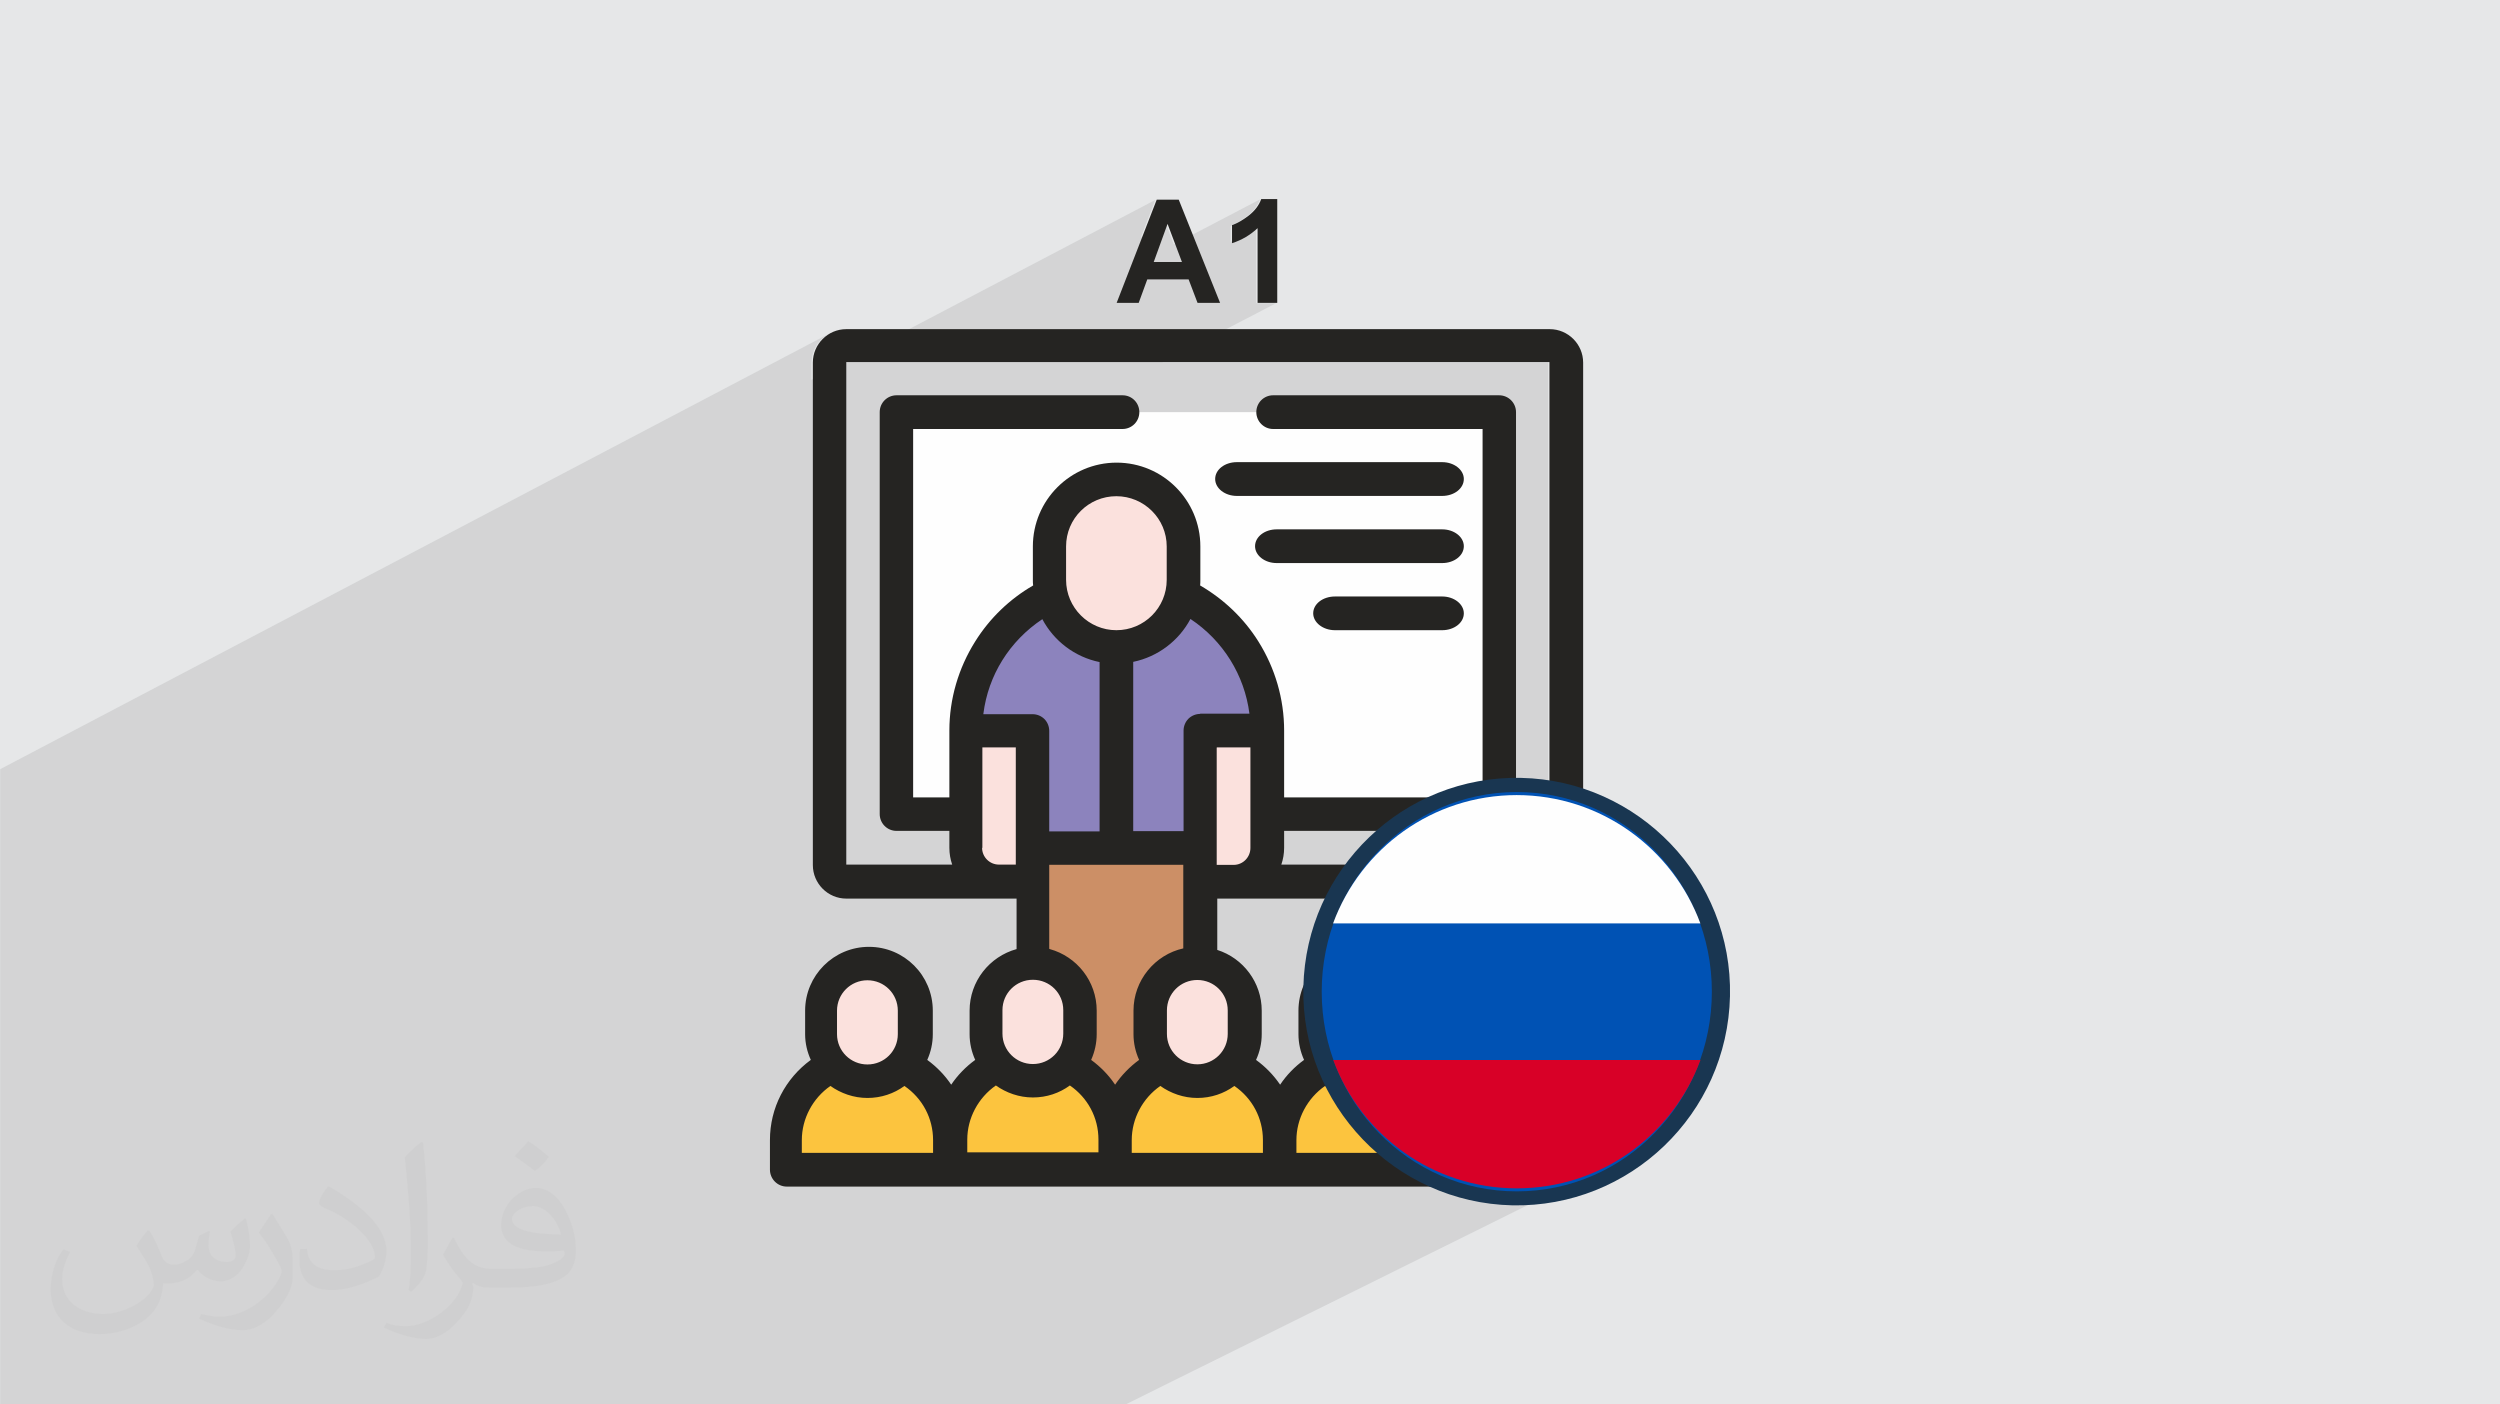 <?xml version="1.0" encoding="UTF-8"?>
<!DOCTYPE svg PUBLIC "-//W3C//DTD SVG 1.0//EN" "http://www.w3.org/TR/2001/REC-SVG-20010904/DTD/svg10.dtd">
<!-- Creator: CorelDRAW 2017 -->
<svg xmlns="http://www.w3.org/2000/svg" xml:space="preserve" width="356px" height="200px" version="1.0" shape-rendering="geometricPrecision" text-rendering="geometricPrecision" image-rendering="optimizeQuality" fill-rule="evenodd" clip-rule="evenodd"
viewBox="0 0 356000 200000"
 xmlns:xlink="http://www.w3.org/1999/xlink">
 <rect x="0" y="0" width="356000" height="200000" fill="#808080" stroke="none"/>
 <g id="Layer_x0020_1">
  <path fill="#E6E7E8" d="M0 0l356030 0 0 200000 -356030 0 0 -200000z"/>
  <path fill="#373435" fill-opacity="0.102" d="M52080 200050l-180 0 -250 0 -90 0 -20 0 -640 0 -490 0 -780 0 -650 0 -590 0 0 0 -1790 0 -790 0 -420 0 -200 0 -140 0 -870 0 -40 0 -810 0 -190 0 -1460 0 -1590 0 -140 0 -360 0 -180 0 -180 0 -250 0 -40 0 -710 0 -220 0 -260 0 -30 0 -560 0 -1100 0 -950 0 -600 0 -560 0 -170 0 -440 0 -370 0 -30 0 -510 0 -690 0 -100 0 -120 0 -520 0 -440 0 -1700 0 -260 0 -750 0 -560 0 -660 0 -720 0 -590 0 -730 0 -550 0 -400 0 -460 0 -1420 0 -60 0 -140 0 -150 0 0 0 -2750 0 -1720 0 -160 0 -230 0 -1320 0 -260 0 -270 0 -3920 0 -2010 0 -260 0 -610 0 -3580 0 -640 0 -560 0 -460 0 -1730 0 -160 0 -90 0 -650 0 0 -530 0 -270 0 -230 0 -850 0 -1330 0 -40 0 -790 0 -330 0 0 0 -30 0 -670 0 -140 0 0 0 -230 0 -880 0 -1260 0 -110 0 -30 0 -170 0 -50 0 -110 0 -710 0 -1400 0 -100 0 -270 0 -500 0 -30 0 -250 0 -1300 0 -110 0 -1570 0 -1250 0 -840 0 -880 0 -320 0 -130 0 -470 0 -1210 0 -10 0 -520 0 -720 0 -740 0 -480 0 -660 0 -380 0 -80 0 -540 0 -820 0 -20 0 -420 0 -80 0 -280 0 0 0 -270 0 -840 0 -30 0 -10 0 -120 0 -40 0 -120 0 -1150 0 -850 0 -50 0 -210 0 -40 0 -1450 0 -100 0 -680 0 -470 0 -3210 0 -610 0 -1710 0 -10 0 -1030 0 -30 0 -970 0 -180 0 -1040 0 -360 0 -800 0 -1700 0 -470 0 -90 0 -180 0 -1040 0 -200 0 -970 0 -1830 0 -740 0 -830 0 -570 0 -470 0 -2580 0 -2520 0 -290 0 -6310 0 -1420 0 -2700 0 -1620 0 -3090 0 -810 0 -350 0 -1350 0 -10 0 -160 0 -80 0 -150 0 -780 0 -100 0 -1000 0 -300 0 -80 0 -110 0 -920 0 -450 0 -3360 0 -4140 0 -80 0 -2350 0 -2800 118440 -62230 -810 440 -710 580 -580 700 -440 810 -280 900 -100 950 0 2400 4730 -2480 0 0 150 0 44090 -23130 -2070 5350 3610 -1890 1100 2880 12250 -6410 -130 330 -160 310 -190 310 -200 300 -240 290 -260 270 -280 270 -320 260 -320 240 -310 220 -310 200 -300 180 -300 160 -840 440 0 2260 3630 -1900 0 10640 2830 0 -16200 8420 54940 0 0 62080 970 150 2670 690 2560 940 2440 1180 2300 1400 2140 1610 1980 1810 1800 1990 1610 2150 1400 2310 1170 2450 430 1180 10 0 -10 0 510 1390 690 2690 420 2780 140 2860 -140 2870 -420 2780 -690 2680 -940 2570 -1170 2450 -1400 2310 -1600 2160 -1800 1990 -1980 1800 -2150 1620 -2300 1400 -68920 34160 -2210 0 -16840 0 -14950 0 -21150 0 -11110 0 -6180 0 -1770 0 -1250 0 -1210 0 -380 0 -900 0 -1540 0 -530 0 -380 0 -620 0 -40 0 -840 0 -1080 0 -2190 0 -140 0 -470 0 -390 0 -320 0 -440 0 -560 0 -1230 0 -730 0 -1370 0 -780 0 -410 0 -380 0 -410 0 -10 0 -1100 0 -3540 0 -260 0 -80 0 -80 0 -270 0 -430 0 -300 0 -250 0 -1430 0 -450 0 -30 0 -960 0 -40 0 -230 0 -310 0 -2810 0 -260 0 -610 0 -1840 0z"/>
  <path fill="#373435" fill-opacity="0.031" d="M21240 175210c680,1050 1130,2000 1550,3060 310,680 490,1810 2010,1810 490,0 1050,-110 1620,-490 680,-300 1130,-870 1360,-1630l570 -2000 1430 -680 120 110c-190,760 -190,1440 -190,2010 0,1740 1430,2310 2610,2310 680,0 1240,-310 1240,-950 0,-760 -370,-2120 -750,-3370 680,-670 1360,-1350 2110,-1920l120 110c380,1440 560,2870 560,3860 0,940 -370,1920 -750,2600 -680,1370 -1930,2420 -3440,2420 -1130,0 -2420,-560 -3250,-1620l-110 0c-870,1060 -2120,1920 -4120,1920l-680 0c-120,1370 -380,2310 -870,3180 -1250,2420 -4800,4040 -8170,4040 -4680,0 -6990,-2680 -6990,-6340 0,-2200 680,-4310 1810,-5750l950 380c-680,1360 -1130,2610 -1130,3850 0,3370 2790,4990 5850,4990 2880,0 6540,-1930 7220,-4040 -180,-2420 -1130,-3440 -2490,-5670 380,-680 950,-1440 1620,-2190l120 0 0 0 0 0 190 110 -120 -110 0 0 0 0zm54040 -12660c950,560 1930,1360 2880,2190 -570,750 -1140,1440 -2010,2000 -940,-750 -1920,-1430 -2870,-2110 680,-760 1360,-1440 1930,-2120l110 0 -40 40 0 0 0 0zm500 9220c-1630,0 -2880,1060 -2880,1810 0,1630 3180,2200 6990,2200 -480,-1930 -2110,-4050 -4110,-4050l0 40 0 0zm-3560 8920c2120,0 3930,-120 5290,-380 1560,-380 2880,-1140 2880,-1740 0,-190 0,-300 -120,-490 -860,110 -1810,110 -2790,110 -2800,0 -4990,-680 -5750,-2190 -190,-380 -380,-940 -380,-1440 0,-1550 690,-3060 1820,-4040 940,-870 2000,-1360 3170,-1360 1930,0 3560,1630 4610,4040 570,1360 1060,2880 1060,4920 0,1360 -370,2420 -1130,3250 -1550,1430 -4310,2000 -8660,2000l-1920 0 0 0 -490 0c-1060,0 -1820,-190 -2420,-680l-120 0c0,190 120,490 120,680 0,950 -310,2190 -950,3170 -1930,2880 -4040,4130 -5740,4130 -1820,0 -4050,-690 -6050,-1630l380 -680c680,300 1550,490 2790,490 3260,0 7490,-3170 8060,-6160 -120,-300 -310,-570 -690,-950 -940,-1130 -1540,-2110 -2110,-3050 490,-950 940,-1750 1360,-2430l190 0c1360,2800 2680,4430 5480,4430l370 0 0 0 2010 0 0 0 0 0 -300 0 30 0 0 0 0 0zm-14020 2980c190,-1360 310,-2790 310,-4120l0 -2000c0,-3740 -500,-9220 -870,-12770 680,-760 1620,-1630 2420,-2190l180 110c500,4500 690,9710 690,14510 0,1250 -120,2500 -190,3360 -120,1140 -760,2010 -2120,3370l-300 -120 0 0 0 0 -120 -110 0 -40 0 0 0 0zm-14510 -5970c120,1740 940,3180 3930,3180 1930,0 3440,-500 5290,-1360 300,-190 490,-310 490,-500 0,-1130 -860,-2600 -2300,-3930 -1360,-1240 -3180,-2420 -4910,-3060 -570,-300 -760,-490 -760,-750 0,-490 680,-1630 1250,-2310l190 0c1920,1060 4110,2610 5740,4230 1440,1550 2420,3180 2420,4920 0,1240 -380,2490 -1060,3660 -2120,1060 -4420,1930 -6730,1930 -2790,0 -4610,-1250 -4610,-4310 0,-300 0,-870 120,-1550l940 0 0 0 0 0 0 -110 0 -40 0 0 0 0zm-4990 -4990l1740 2800c680,1060 1250,2120 1250,3930l0 2310c0,1810 -1140,3740 -3060,5740 -1440,1360 -2800,1930 -4050,1930 -1810,0 -3850,-570 -6230,-1630l300 -680c760,190 1630,380 2680,380 3370,0 6920,-2500 8470,-5550 190,-380 300,-690 300,-880 0,-370 -190,-750 -380,-1050 -860,-1630 -1810,-3180 -2870,-4500 570,-870 1140,-1740 1740,-2610l190 0 0 0 0 0 0 -190 -80 0 0 0 0 0z"/>
  <g id="_2126429272256">
   <path fill="#FBE1DD" d="M159010 92070c4510,0 8320,-3170 9300,-7420 150,-690 260,-1420 260,-2140l0 -4760c0,-5250 -4290,-9540 -9520,-9540 -5240,0 -9520,4290 -9520,9540l0 4760c0,720 60,1450 250,2140 980,4220 4800,7420 9300,7420l0 0 -70 0 0 0z"/>
   <path fill="#8C83BD" d="M168290 84680c-990,4220 -4800,7420 -9320,7420 -4510,0 -8320,-3160 -9300,-7420 -7200,3490 -12180,10840 -12180,19350l9520 0 0 16690 23850 0 0 -16690 9530 0c0,-8470 -4980,-15860 -12180,-19350l0 0 80 0 0 0z"/>
   <path fill="#FBE1DD" d="M149230 120680l0 -16690 -9540 0 0 16690c0,2620 2150,4760 4780,4760l4760 0 0 -4760z"/>
   <path fill="#FBE1DD" d="M173080 103990l0 16690 0 4760 4760 0c2620,0 4760,-2140 4760,-4760l0 -16690 -9520 0z"/>
   <path fill="#CC8F66" d="M170930 120680l-23850 0 0 3950 0 31360 23850 0 0 -31360 0 -3950z"/>
   <path fill="#FBE1DD" d="M132460 143840c0,-3670 -3010,-6690 -6690,-6690 -3670,0 -6690,3020 -6690,6690l0 3350c0,1710 660,3270 1710,4470 1240,1390 3020,2210 4980,2210 1970,0 3740,-860 4990,-2210 1040,-1200 1700,-2760 1700,-4470l0 -3350 0 0z"/>
   <path fill="#FCC43E" d="M128570 151660c-1230,1390 -3010,2210 -4970,2210 -1960,0 -3740,-860 -4980,-2210 -3970,1890 -6770,5930 -6770,10620l0 4220 23460 0 0 -4220c0,-4690 -2760,-8730 -6770,-10620l30 0 0 0z"/>
   <path fill="#FBE1DD" d="M155910 143840c0,-3670 -3020,-6690 -6680,-6690 -3680,0 -6700,3020 -6700,6690l0 3350c0,1710 660,3270 1710,4470 1240,1390 3020,2210 4990,2210 1950,0 3740,-860 4970,-2210 1060,-1200 1710,-2760 1710,-4470l0 -3350z"/>
   <path fill="#FCC43E" d="M154200 151660c-1230,1390 -3010,2210 -4970,2210 -1970,0 -3750,-860 -4980,-2210 -3970,1890 -6770,5930 -6770,10620l0 4220 23460 0 0 -4220c0,-4690 -2770,-8730 -6780,-10620l0 0 40 0z"/>
   <path fill="#FBE1DD" d="M179360 143840c0,-3670 -3010,-6690 -6690,-6690 -3660,0 -6680,3020 -6680,6690l0 3350c0,1710 650,3270 1700,4470 1240,1390 3020,2210 4980,2210 1970,0 3740,-860 4990,-2210 1050,-1200 1700,-2760 1700,-4470l0 -3350 0 0z"/>
   <path fill="#FCC43E" d="M175520 151660c-1240,1390 -3020,2210 -4980,2210 -1970,0 -3740,-860 -4990,-2210 -3960,1890 -6760,5930 -6760,10620l0 4220 23460 0 0 -4220c0,-4690 -2770,-8730 -6770,-10620l0 0 40 0 0 0 0 0z"/>
   <path fill="#FCC43E" d="M201140 151660c-1230,1390 -3010,2210 -4970,2210 -1970,0 -3750,-860 -4990,-2210 -3960,1890 -6760,5930 -6760,10620l0 4220 23460 0 0 -4220c0,-4690 -2770,-8730 -6780,-10620l40 0z"/>
   <path fill="#FEFEFE" d="M139660 103990c0,-8470 4980,-15850 12180,-19340 -140,-690 -260,-1380 -260,-2140l0 -4760c0,-5250 4300,-9540 9530,-9540 5230,0 9520,4290 9520,9540l0 4760c0,720 -60,1450 -250,2140 7200,3490 12180,10840 12180,19340l0 11930 33020 0 0 -57230 -85840 0 0 57230 9920 0 0 -11930 0 0 0 0 0 0z"/>
   <path fill="#252422" d="M137740 162280c0,-3060 1560,-5960 4070,-7710 1490,1050 3310,1710 5270,1710 1970,0 3780,-620 5270,-1710 2550,1750 4070,4580 4070,7710l0 1810 -18680 0 0 -1810 0 0 0 0zm5010 -18440c0,-2400 1940,-4320 4330,-4320 2410,0 4330,1920 4330,4320l0 3350c0,2400 -1920,4330 -4330,4330 -2390,0 -4330,-1930 -4330,-4330l0 -3350zm-22280 -92280l100170 0 0 71560 -38180 0c260,-760 400,-1560 400,-2400l0 -2400 30610 0c1310,0 2410,-1050 2410,-2400l0 -57230c0,-1310 -1060,-2400 -2410,-2400l-32180 0c-1300,0 -2390,1050 -2390,2400 0,1300 1060,2400 2390,2400l29830 0 0 52460 -28260 0 0 -9520c0,-4480 -1270,-8870 -3670,-12690 -2070,-3310 -4950,-6030 -8290,-7970 30,-250 30,-540 30,-800l0 -4760c0,-6580 -5340,-11930 -11920,-11930 -6580,0 -11930,5350 -11930,11930l0 4760c0,290 0,550 40,800 -3350,1940 -6180,4660 -8250,7970 -2400,3820 -3680,8210 -3680,12690l0 9520 0 0 -5160 0 0 -52460 29820 0c1310,0 2390,-1060 2390,-2400 0,-1310 -1040,-2400 -2390,-2400l-32180 0c-1310,0 -2400,1050 -2400,2400l0 57230c0,1310 1050,2400 2400,2400l7520 0 0 0 0 2400c0,840 140,1640 400,2400l-15080 0 0 -71560 -40 0 0 0zm52830 54870l4760 0 0 14320c0,1310 -1050,2410 -2390,2410l-2410 0 0 -16700 40 -30 0 0zm-2400 -4770c0,0 0,0 0,0 -610,0 -1240,260 -1670,690 -440,450 -690,1060 -690,1680l0 14320 -7170 0 0 -24100c3530,-730 6510,-3020 8150,-6110 4650,3090 7700,8000 8400,13490l-7020 0 0 30 0 0 0 0zm3930 42220l0 3350c0,2390 -1930,4330 -4330,4330 -2400,0 -4330,-1940 -4330,-4330l0 -3350c0,-2400 1930,-4330 4330,-4330 2400,0 4330,1930 4330,4330zm-15860 -54140c-3920,0 -7160,-3200 -7160,-7170l0 -4760c0,-3960 3200,-7150 7160,-7150l0 0c3930,0 7170,3190 7170,7150l0 4760c0,3970 -3200,7170 -7170,7170zm-18940 11920c690,-5520 3740,-10390 8400,-13490 1640,3100 4620,5390 8150,6110l0 24110 -7170 0 0 0 0 -14320c0,-620 -250,-1240 -690,-1680 -430,-430 -1050,-690 -1680,-690l-7010 0 0 -40 0 0zm-140 19090l0 -14320 4760 0 0 16690 -2400 0c-1300,0 -2400,-1050 -2400,-2400l40 30zm9520 14360l0 -11960 0 0 19090 0 0 11900c-4030,900 -7090,4540 -7090,8870l0 3340c0,1310 290,2540 800,3670 -1340,980 -2510,2180 -3420,3530 -900,-1350 -2070,-2550 -3410,-3530 500,-1130 790,-2360 790,-3670l0 -3340c0,-4190 -2830,-7710 -6680,-8770l0 0 -80 -40 0 0 0 0zm30440 29060l-18690 0 0 -1820c0,-3060 1560,-5970 4070,-7710 1490,1050 3310,1710 5270,1710 1960,0 3780,-620 5270,-1710 2550,1740 4070,4580 4070,7710l0 1820 0 0 10 0 0 0zm8830 -9530c1490,1050 3310,1720 5270,1720 250,0 500,-10 750,-30l-30 -4800c-230,40 -470,50 -720,50 -2400,0 -4320,-1920 -4320,-4320l0 -3340c0,-2400 1920,-4330 4320,-4330 220,0 430,20 640,50l-30 -4800c-190,0 -370,-20 -570,-20 -5020,0 -9090,4080 -9090,9100l0 3340c0,1310 290,2540 800,3670 -1350,980 -2510,2180 -3410,3530 -920,-1350 -2080,-2550 -3430,-3530 520,-1130 810,-2360 810,-3670l0 -3340c0,-4030 -2660,-7490 -6330,-8650l0 -7310 2400 0 44940 0c2620,0 4760,-2150 4760,-4770l0 -71560c0,-2610 -2140,-4760 -4760,-4760l-100170 0c-2620,0 -4760,2150 -4760,4760l0 71560c0,2620 2140,4770 4760,4770l21850 0 2400 0 0 7190c-3850,1060 -6690,4580 -6690,8770l0 3350c0,1300 290,2530 800,3660 -1350,980 -2510,2180 -3420,3530 -900,-1350 -2070,-2550 -3410,-3530 510,-1130 790,-2360 790,-3660l0 -3350c0,-5020 -4060,-9090 -9090,-9090 -5010,0 -9090,4070 -9090,9090l0 3350c0,1300 300,2530 810,3660 -3640,2660 -5820,6840 -5820,11420l0 4210c0,1310 1060,2410 2400,2410l91680 0 -40 -4800 -19070 0 0 -1820c0,-3060 1560,-5960 4070,-7710l0 0 0 0 0 0zm-55810 9530l-18690 0 0 -1820c0,-3060 1560,-5970 4070,-7710 1490,1050 3310,1710 5270,1710 1960,0 3780,-620 5270,-1710 2550,1740 4080,4580 4080,7710l0 1820 0 0 0 0 0 0 0 0zm-13680 -20250c0,-2400 1940,-4330 4330,-4330 2410,0 4330,1930 4330,4330l0 3340c0,2400 -1920,4320 -4330,4320 -2390,0 -4330,-1920 -4330,-4320l0 -3340z"/>
   <path fill="#252422" d="M176130 70620l29240 0c1700,0 3080,-1060 3080,-2410 0,-1310 -1380,-2400 -3080,-2400l-29240 0c-1710,0 -3090,1050 -3090,2400 0,1320 1380,2410 3090,2410z"/>
   <path fill="#252422" d="M205370 75380l-23570 0c-1710,0 -3080,1060 -3080,2400 0,1310 1370,2400 3080,2400l23570 0c1700,0 3080,-1060 3080,-2400 0,-1320 -1380,-2400 -3080,-2400l0 0z"/>
   <path fill="#252422" d="M205370 84940l-15270 0c-1720,0 -3100,1060 -3100,2400 0,1300 1380,2400 3100,2400l15270 0c1700,0 3080,-1060 3080,-2400 0,-1310 -1380,-2400 -3080,-2400l0 0z"/>
   <path fill="#252422" fill-rule="nonzero" d="M173740 43130l-3210 0 -1270 -3340 -5890 0 -1220 3340 -3140 0 5710 -14700 3130 0 5890 14700 0 0 0 0 0 0zm-5430 -5820l-2050 -5430 -1970 5430 4020 0 0 0 0 0zm13590 5820l-2820 0 0 -10640c-1020,960 -2230,1690 -3640,2140l0 -2570c730,-250 1530,-710 2390,-1370 860,-680 1450,-1450 1770,-2340l2280 0 0 14780 20 0 0 0z"/>
   <g id="_2126269441728">
    <path fill="#193651" d="M185600 140550c370,-16790 14270,-30130 31000,-29780 16730,370 30130,14290 29750,31080 -370,16800 -14270,30130 -31000,29790 -16730,-380 -30130,-14300 -29750,-31090l0 0zm57510 1250c310,-14960 -11570,-27610 -26680,-27960 -14940,-320 -27560,11610 -27870,26770 -320,15160 11570,27610 26680,27950 15110,320 27540,-11590 27870,-26760l0 0z"/>
    <ellipse fill="#0052B4" transform="matrix(1.747E-06 0.027 -0.027 1.71414E-06 215990 141218)" rx="1053040" ry="1028820"/>
    <path fill="#D80027" d="M215980 169220c12010,0 22230,-7600 26170,-18280l-52300 0c3940,10680 14160,18280 26160,18280l-30 0z"/>
    <path fill="#FEFEFE" d="M215990 113220c-12010,0 -22230,7600 -26160,18270l52300 0c-3950,-10670 -14170,-18270 -26180,-18270l40 0z"/>
   </g>
  </g>
 </g>
</svg>
